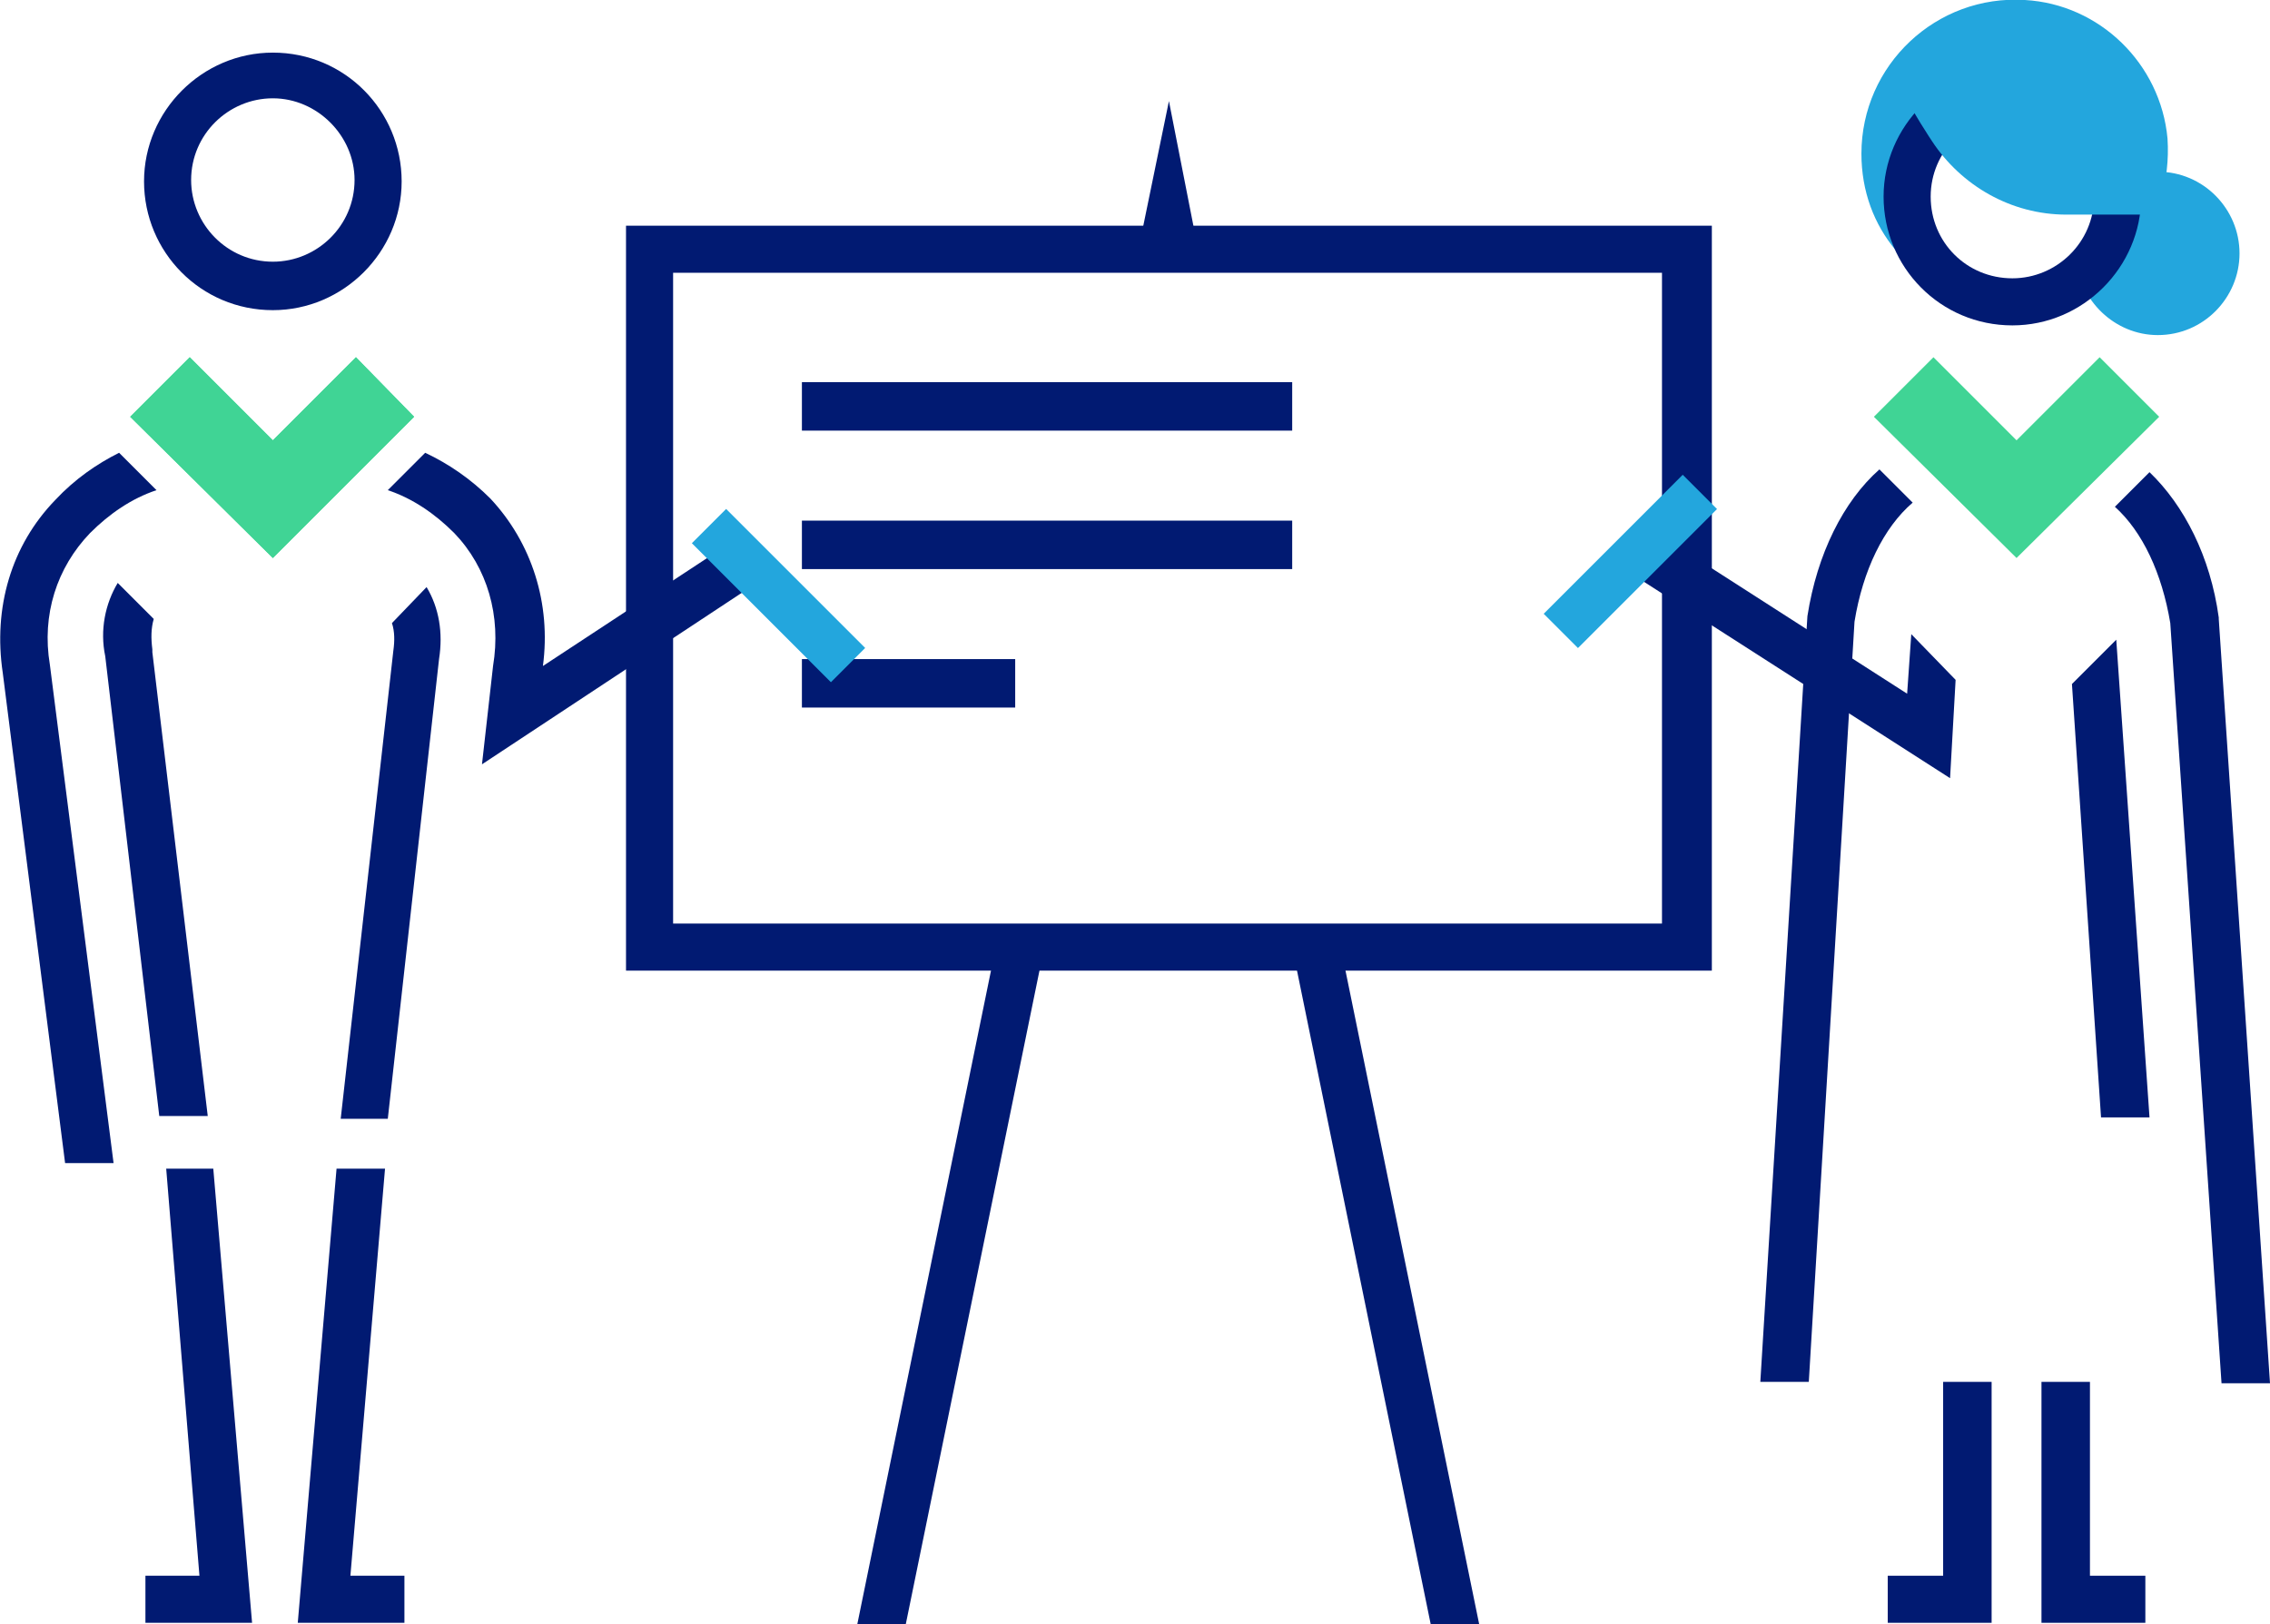 <?xml version="1.0" encoding="utf-8"?>
<!-- Generator: Adobe Illustrator 26.5.0, SVG Export Plug-In . SVG Version: 6.00 Build 0)  -->
<!DOCTYPE svg PUBLIC "-//W3C//DTD SVG 1.1//EN" "http://www.w3.org/Graphics/SVG/1.1/DTD/svg11.dtd">
<svg version="1.1" id="Layer_1" xmlns:x="http://ns.adobe.com/Extensibility/1.0/" xmlns:i="http://ns.adobe.com/AdobeIllustrator/10.0/" xmlns:graph="http://ns.adobe.com/Graphs/1.0/"
	 xmlns="http://www.w3.org/2000/svg" xmlns:xlink="http://www.w3.org/1999/xlink" x="0px" y="0px" viewBox="0 0 163.9 117.3"
	 style="enable-background:new 0 0 163.9 117.3;" xml:space="preserve">
<style type="text/css">
	.st0{fill:#011A72;}
	.st1{fill:#40D495;}
	.st2{fill:#23A6DD;}
</style>
<g>
	<polygon class="st0" points="71.9,68.4 61.9,117.3 65.4,117.3 75.4,68.4 	"/>
	<polygon class="st0" points="86.5,18 84.4,7.3 82.2,18 	"/>
	<polygon class="st0" points="93.3,68.4 103.3,117.3 106.8,117.3 96.8,68.4 	"/>
</g>
<path class="st0" d="M123.5,70.1H45.2V16.3h78.4V70.1z M48.6,66.7h71.4V19.7H48.6V66.7z"/>
<rect x="57.9" y="27.6" class="st0" width="35.4" height="3.5"/>
<rect x="57.9" y="37.6" class="st0" width="35.4" height="3.5"/>
<rect x="57.9" y="47.6" class="st0" width="15.4" height="3.5"/>
<g>
	<path class="st0" d="M19.7,22.4c-5.2,0-9.3-4.2-9.3-9.3s4.2-9.3,9.3-9.3c5.2,0,9.3,4.2,9.3,9.3S24.8,22.4,19.7,22.4z M19.7,7.1
		c-3.2,0-5.9,2.6-5.9,5.9c0,3.2,2.6,5.9,5.9,5.9c3.2,0,5.9-2.6,5.9-5.9C25.6,9.8,22.9,7.1,19.7,7.1z"/>
</g>
<polygon class="st1" points="19.7,40.3 9.4,30.1 13.7,25.8 19.7,31.8 25.7,25.8 29.9,30.1 "/>
<g>
	<path class="st0" d="M6.5,38.5c1.4-1.4,3-2.5,4.8-3.1l-2.7-2.7C7,33.5,5.4,34.6,4,36.1c-3.2,3.3-4.5,7.8-3.8,12.5L4.7,84h3.5
		L3.6,48C3,44.4,4.1,41,6.5,38.5z"/>
	<path class="st0" d="M34.8,55.2l20.9-13.8l-1.9-2.9l-14.6,9.6c0.6-4.5-0.8-8.9-3.8-12.1c-1.4-1.4-3-2.5-4.7-3.3L28,35.4
		c1.8,0.6,3.4,1.7,4.8,3.1c2.4,2.5,3.4,6,2.8,9.6L34.8,55.2z"/>
</g>
<polygon class="st1" points="19.7,40.3 9.4,30.1 13.7,25.8 19.7,31.8 25.7,25.8 29.9,30.1 "/>
<rect x="54.5" y="35.9" transform="matrix(0.707 -0.707 0.707 0.707 -13.959 52.381)" class="st2" width="3.5" height="14.2"/>
<polygon class="st0" points="149.6,49.4 151.7,80.7 155.2,80.7 152.8,46.2 "/>
<polygon class="st0" points="143.8,117.2 136.3,117.2 136.3,113.8 140.3,113.8 140.3,99.8 143.8,99.8 "/>
<polygon class="st0" points="154.9,117.2 147.4,117.2 147.4,99.8 150.9,99.8 150.9,113.8 154.9,113.8 "/>
<path class="st2" d="M155.8,12.4c-1.2,0-2.4,0.4-3.3,1c0,0.1,0,0.3,0,0.4c0,2-1,3.8-2.6,4.8c0.2,3.1,2.8,5.6,5.9,5.6
	c3.3,0,5.9-2.7,5.9-5.9S159.1,12.4,155.8,12.4z"/>
<path class="st2" d="M154,16.2v1.1c0,0.3,0,0.5,0,0.8c1.8-2.2,2.7-5,2.5-8.1c-0.5-5.4-4.9-9.7-10.3-10c-6.4-0.4-11.8,4.7-11.8,11.1
	c0,2.7,0.9,5.1,2.5,7c0-0.3,0-0.5,0-0.8c0,0,0,0,0,0c0-1.9,0.7-3.8,1.9-5.3c0.3-0.4,0.6-0.8,0.9-1.2l2.6-4.5l6.4,0.7l3.2,2.9
	L154,16.2z"/>
<path class="st0" d="M145.3,23.5c-5.2,0-9.3-4.2-9.3-9.3s4.2-9.3,9.3-9.3c5.2,0,9.3,4.2,9.3,9.3S150.4,23.5,145.3,23.5z M145.3,8.3
	c-3.2,0-5.9,2.6-5.9,5.9s2.6,5.9,5.9,5.9c3.2,0,5.9-2.6,5.9-5.9S148.5,8.3,145.3,8.3z"/>
<path class="st2" d="M149.2,15.5c-4,0-7.6-2.1-9.7-5.3c0,0-1.6-2.4-1.9-3.3l4.9-4.7l4.3,0.2c4.8,0.3,8.6,4.1,8.8,8.9l0.2,4.2H149.2z
	"/>
<polygon class="st1" points="145.6,40.3 135.3,30.1 139.6,25.8 145.6,31.8 151.6,25.8 155.9,30.1 "/>
<polygon class="st0" points="27.8,84.4 24.3,84.4 21.5,117.2 29.2,117.2 29.2,113.8 25.3,113.8 "/>
<polygon class="st0" points="12,84.4 14.4,113.8 10.5,113.8 10.5,117.2 18.2,117.2 15.4,84.4 "/>
<g>
	<path class="st0" d="M28.3,45c0.2,0.6,0.2,1.3,0.1,2l-3.8,33.8H28l3.7-33.2c0.3-1.9,0-3.7-0.9-5.2L28.3,45z"/>
	<path class="st0" d="M11,46.9c-0.1-0.8-0.1-1.5,0.1-2.2l-2.6-2.6c-0.9,1.5-1.3,3.4-0.9,5.3l3.9,33.2h3.5L11,47.1L11,46.9z"/>
</g>
<polygon class="st0" points="138,45.8 137.7,50.1 118.7,37.9 116.8,40.8 140.8,56.2 141.2,49.1 "/>
<rect x="110.6" y="38.8" transform="matrix(0.707 -0.707 0.707 0.707 5.833 95.091)" class="st2" width="14.2" height="3.5"/>
<g>
	<path class="st0" d="M135.7,33.9c-2.6,2.3-4.5,6.1-5.2,10.6l-3.4,55.3h3.5l3.3-54.9c0.6-3.7,2.1-6.8,4.2-8.6L135.7,33.9z"/>
	<path class="st0" d="M160.2,44.7l0-0.1c-0.6-4.4-2.5-8.1-5-10.5l-2.5,2.5c2,1.8,3.4,4.8,4,8.4l3.7,54.9h3.5L160.2,44.7z"/>
</g>
</svg>
